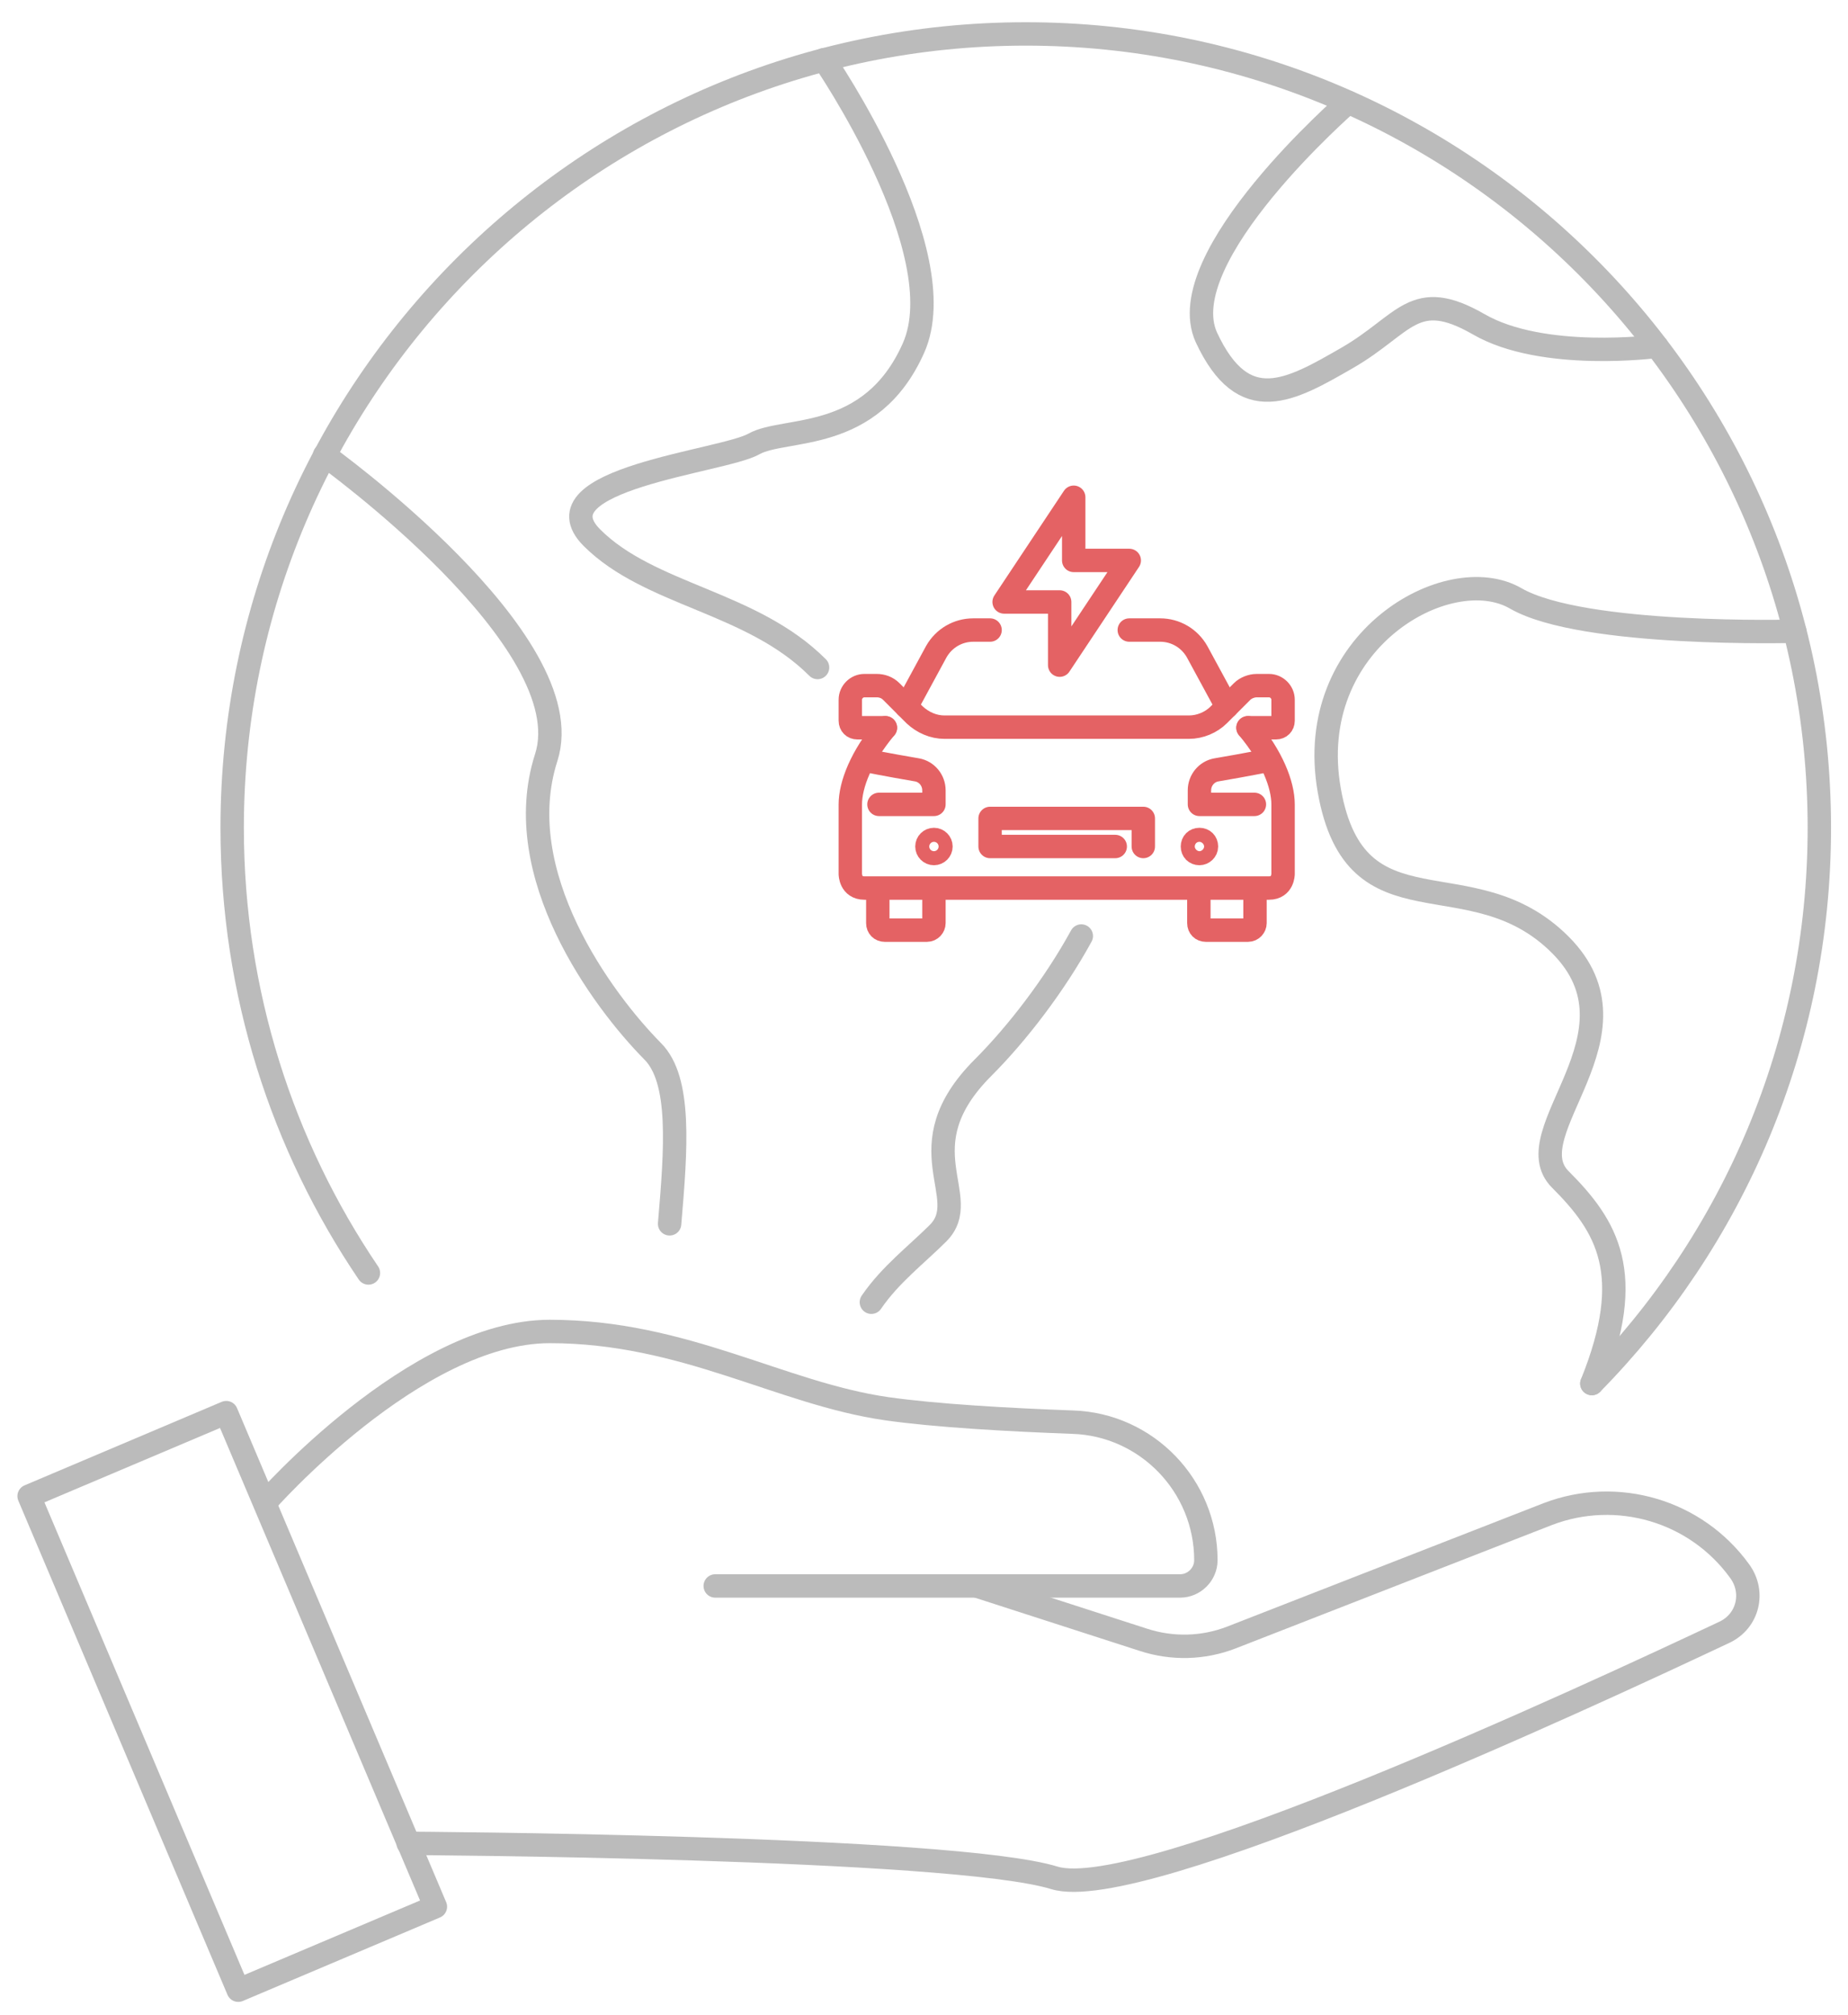 <?xml version="1.0" encoding="utf-8"?>
<!-- Generator: Adobe Illustrator 24.1.0, SVG Export Plug-In . SVG Version: 6.00 Build 0)  -->
<svg version="1.1" id="Layer_1" xmlns="http://www.w3.org/2000/svg" xmlns:xlink="http://www.w3.org/1999/xlink" x="0px" y="0px"
	 viewBox="0 0 316 344.5" style="enable-background:new 0 0 316 344.5;" xml:space="preserve">
<style type="text/css">
	.st0{fill:none;stroke:#BBBBBB;stroke-width:4;stroke-linecap:round;stroke-linejoin:round;stroke-miterlimit:10;}
	.st1{fill:none;stroke:#E46264;stroke-width:4;stroke-linecap:round;stroke-linejoin:round;stroke-miterlimit:10;}
</style>
<g>
	<g>
		<g>
			<g>
				<g>
					<path class="st0" d="M69.8,315.1c0,0,93,0.5,110.5,5.9c14.7,4.5,90.2-30.5,114.6-42c4-1.9,5.2-6.8,2.6-10.4l0,0
						c-7.5-10.4-21-14.3-32.8-9.8l-54.1,21.1c-4.9,1.9-10.2,2-15.1,0.4l-28.5-9.2"/>
					<path class="st0" d="M45.3,256.9c0,0,25.7-29.3,48.7-29.3s39.5,10.6,57.6,13.2c8.4,1.2,20.9,1.9,31.8,2.3
						c12.7,0.4,22.8,10.9,22.8,23.6l0,0c0,2.4-2,4.4-4.4,4.4h-79.5"/>
					
						<rect x="21.3" y="245" transform="matrix(0.921 -0.39 0.39 0.921 -110.19 38.408)" class="st0" width="36.6" height="91.7"/>
				</g>
			</g>
		</g>
	</g>
	<g>
		<path class="st0" d="M63,217.6c-14.7-21.7-23.3-47.9-23.3-76.1c0-74.9,60.8-135.7,135.7-135.7s135.7,60.7,135.7,135.7
			c0,37-14.8,70.5-38.9,95"/>
		<path class="st0" d="M114.5,209.2c1.1-12.9,2-24.6-2.9-29.5C103,171,87,149.4,93.4,129.5c6.4-19.9-37.9-51.7-37.9-51.7"/>
		<path class="st0" d="M184.9,160c-4.6,8.4-11,16.7-16.8,22.5c-13.7,13.7-1.5,22.1-7.7,28.3c-3.6,3.6-8.2,7.1-11.4,11.8"/>
		<path class="st0" d="M140.9,10.2c0,0,22.6,32.9,15.3,49.3c-7.3,16.4-22,13.4-27.3,16.4c-5.3,3-37.6,6-27.7,16
			c9.9,9.9,27.3,10.9,38.6,22.2"/>
		<path class="st0" d="M306.9,107.9c0,0-36.2,1-47.7-5.6c-11.5-6.7-36.4,7.3-31.9,32.8s24.2,11.1,39.5,26.4c15.3,15.3-8,32.1,0,40.1
			s13,16.1,5.4,34.9"/>
		<path class="st0" d="M230.5,17.5c0,0-30.5,26.5-24.2,40.2c6.4,13.7,14.3,9.1,24.2,3.4c9.8-5.7,11.3-12,22.3-5.7
			c11,6.4,30.5,3.8,30.5,3.8"/>
	</g>
</g>
<g id="electric_car_00000079457003478070744470000009678499915789620664_">
	<g>
		<path class="st1" d="M159.7,151.9v5.9c0,0.6-0.5,1.2-1.2,1.2h-7.2c-0.7,0-1.2-0.5-1.2-1.2v-5.9"/>
		<path class="st1" d="M214.6,151.9v5.9c0,0.6-0.5,1.2-1.2,1.2h-7.2c-0.7,0-1.2-0.5-1.2-1.2v-5.9"/>
		<circle class="st1" cx="159.7" cy="144.7" r="1.2"/>
		<polyline class="st1" points="190.7,144.7 169.3,144.7 169.3,139.9 195.5,139.9 195.5,144.7 		"/>
		<path class="st1" d="M203.9,144.7c0,0.7,0.5,1.2,1.2,1.2c0.6,0,1.2-0.5,1.2-1.2c0-0.7-0.5-1.2-1.2-1.2
			C204.4,143.5,203.9,144,203.9,144.7z"/>
		<path class="st1" d="M150.3,137.5h9.4v-2.4c0-1.7-1.2-3.2-2.9-3.5c-5.3-0.9-8.7-1.6-8.7-1.6"/>
		<path class="st1" d="M213.4,124.4h4.8c0.7,0,1.2-0.5,1.2-1.2v-3.6c0-1.3-1.1-2.4-2.4-2.4h-2.1c-0.9,0-1.9,0.4-2.5,1l-4,4
			c-1.3,1.3-3.2,2.1-5.1,2.1h-20.9h-20.9c-1.9,0-3.7-0.8-5.1-2.1l-4-4c-0.7-0.7-1.6-1-2.5-1h-2.1c-1.3,0-2.4,1.1-2.4,2.4v3.6
			c0,0.7,0.5,1.2,1.2,1.2h4.8"/>
		<path class="st1" d="M213.4,124.4c4.1,4.9,6,9.7,6,13.1c0,5.8,0,11.9,0,11.9s0,2.4-2.4,2.4h-34.6h-34.6c-2.4,0-2.4-2.4-2.4-2.4
			s0-6.1,0-11.9c0-3.4,1.9-8.2,6-13.1"/>
		<path class="st1" d="M214.5,137.5h-9.4v-2.4c0-1.7,1.2-3.2,2.9-3.5c5.3-0.9,8.7-1.6,8.7-1.6"/>
		<path class="st1" d="M155,120.8l5.1-9.4c1.3-2.3,3.7-3.7,6.3-3.7h2.9"/>
		<path class="st1" d="M209.8,120.8l-5.1-9.4c-1.3-2.3-3.7-3.7-6.3-3.7h-5.3"/>
	</g>
	<polygon class="st1" points="181.2,104.1 181.2,113.7 193.1,95.8 183.6,95.8 183.6,85 171.7,102.9 181.2,102.9 	"/>
</g>
</svg>
